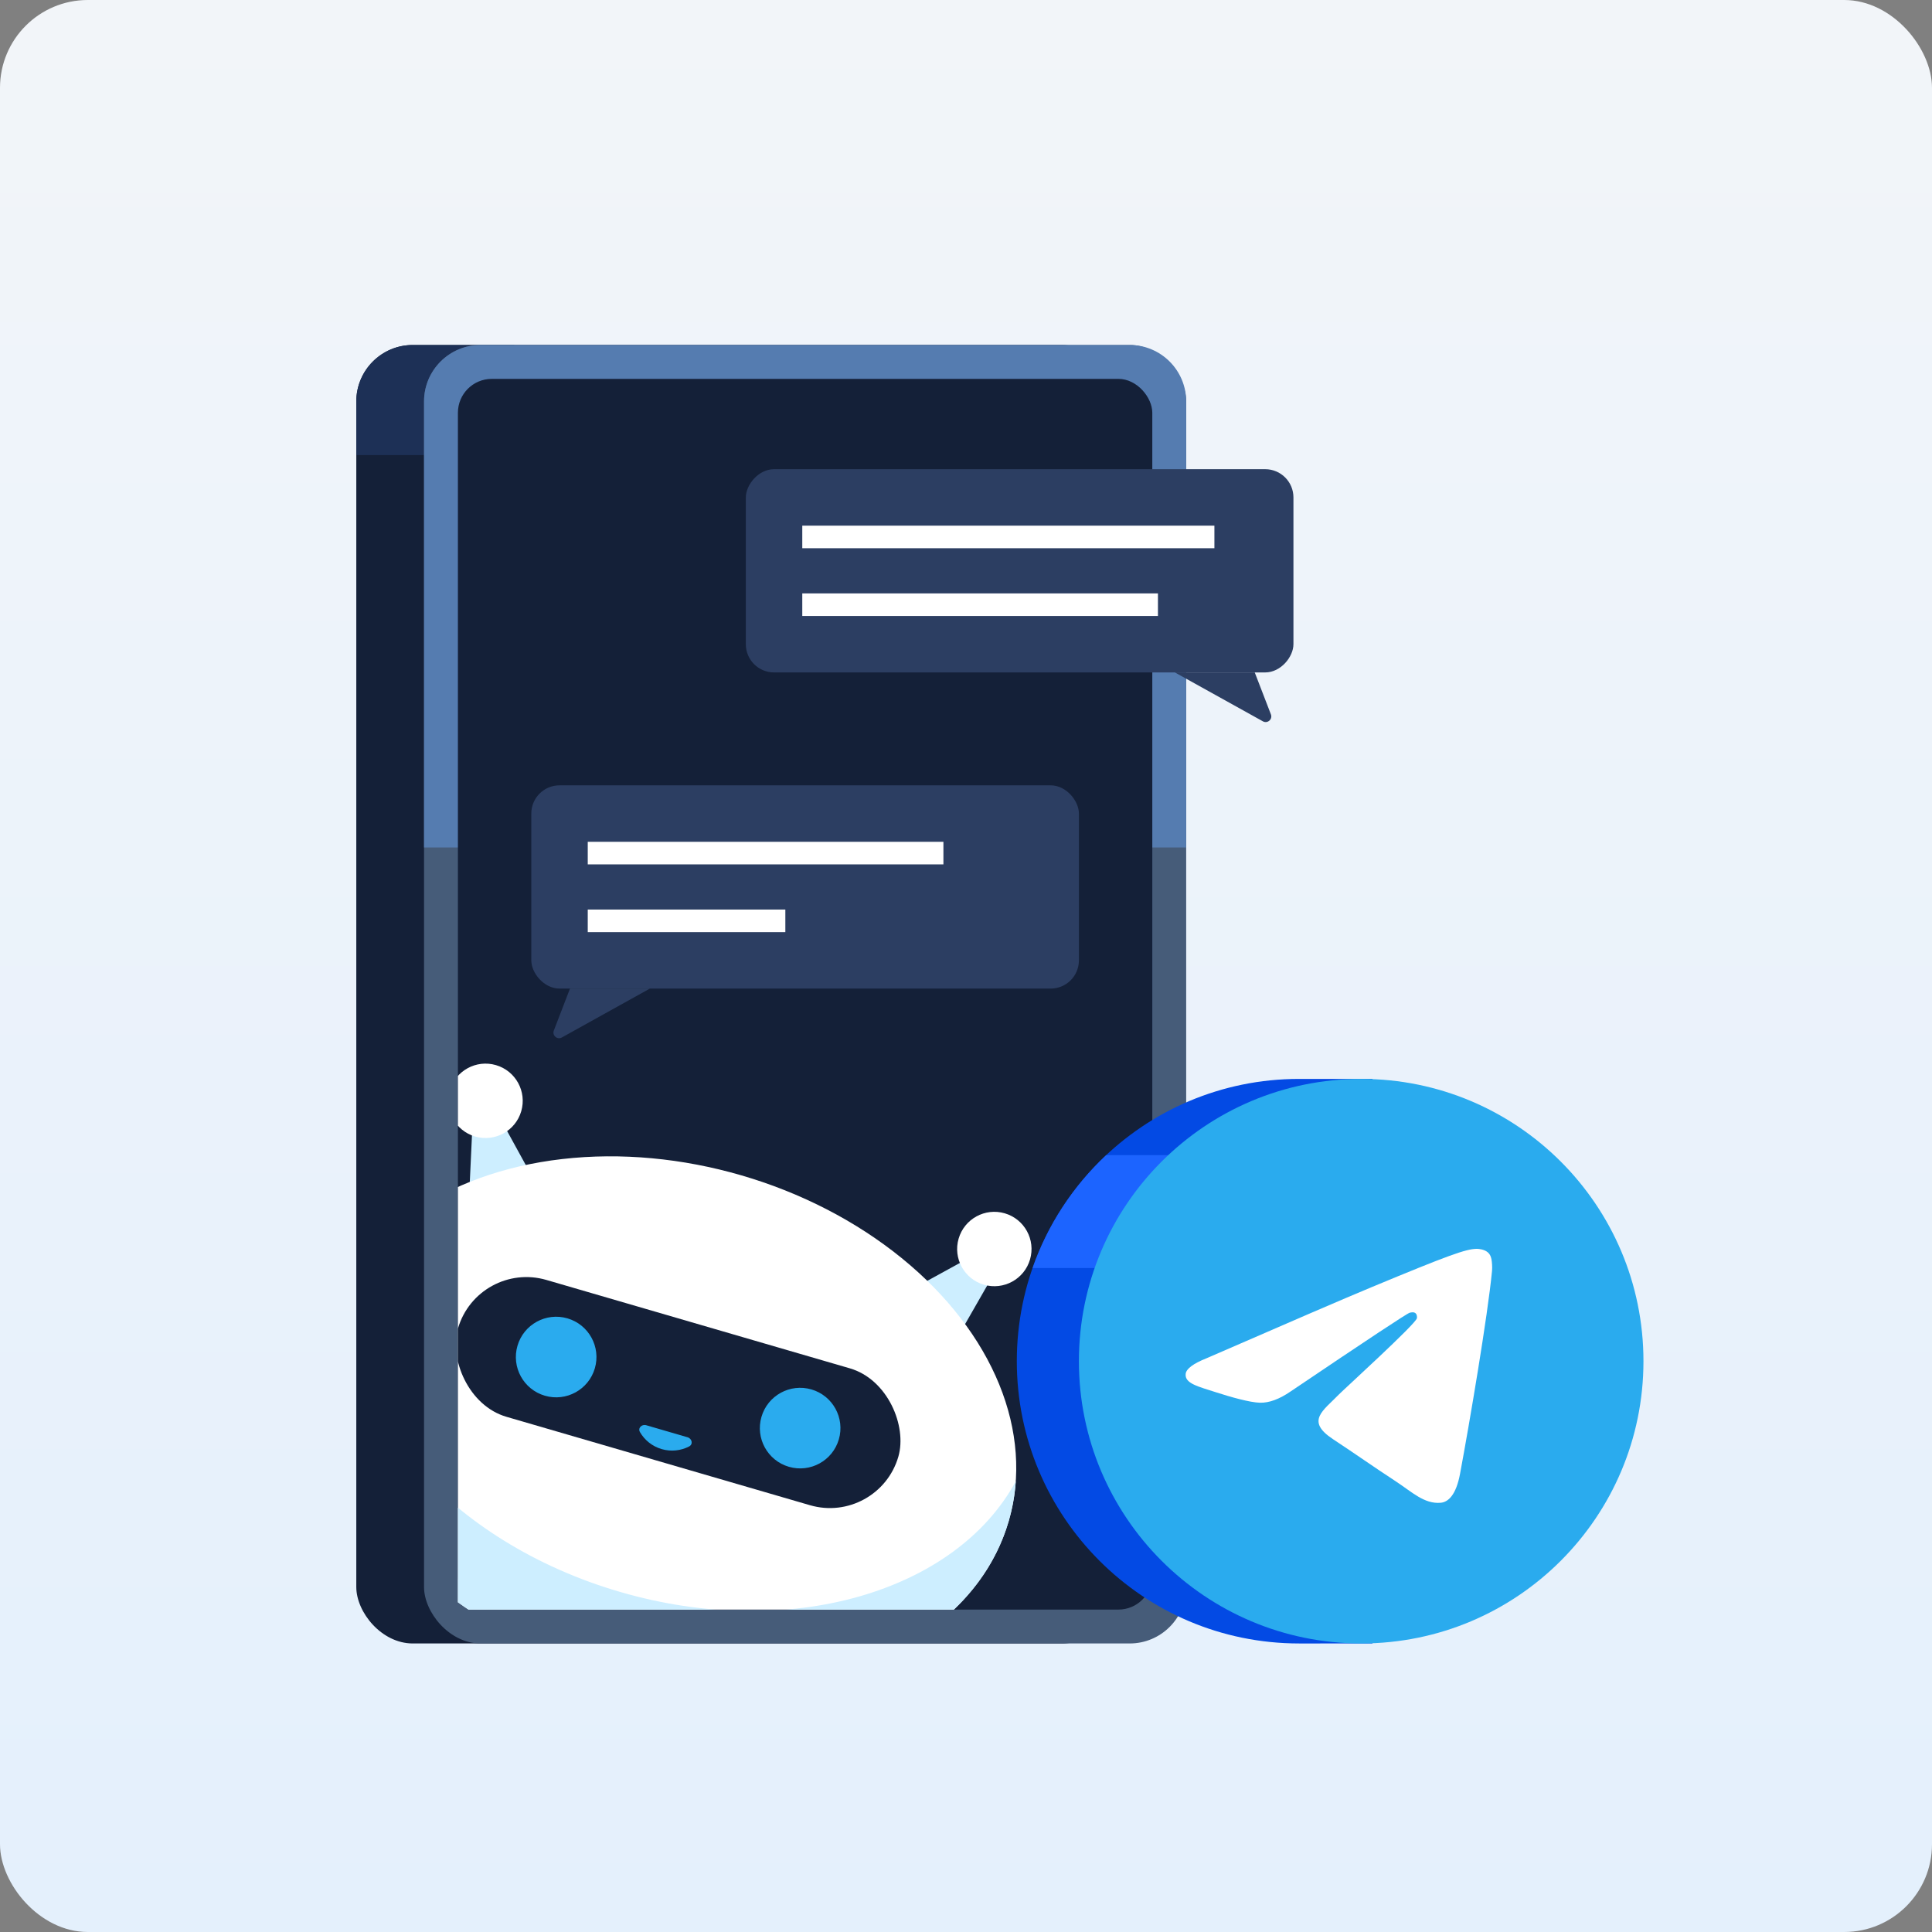 <svg width="220" height="220" viewBox="0 0 220 220" fill="none" xmlns="http://www.w3.org/2000/svg">
<rect x="0" y="0" width="220" height="220" fill="#808080" stroke="none"/>
<g clip-path="url(#clip0_997_1056)">
<rect width="220" height="220" rx="10" fill="url(#paint0_linear_997_1056)"/>
<rect x="40.572" y="39.286" width="86.786" height="147.857" rx="6.429" fill="#142038"/>
<path d="M58.572 51.821H40.572V45.715C40.572 42.164 43.45 39.286 47 39.286H58.572V51.821Z" fill="#1D3056"/>
<rect x="48.286" y="39.286" width="86.786" height="147.857" rx="6.429" fill="#465C79"/>
<path d="M48.286 45.715C48.286 42.164 51.164 39.286 54.715 39.286H128.643C132.193 39.286 135.072 42.164 135.072 45.715V96.5H48.286V45.715Z" fill="#557CB0"/>
<g clip-path="url(#clip1_997_1056)">
<rect x="52.143" y="43.143" width="79.071" height="140.143" rx="3.857" fill="#142038"/>
<rect x="60.5" y="89.428" width="62.357" height="23.143" rx="3.214" fill="#2C3E62"/>
<path d="M63.066 117.346L64.906 112.572H74L63.978 118.139C63.453 118.431 62.85 117.907 63.066 117.346Z" fill="#2C3E62"/>
<rect x="66.928" y="95.857" width="40.5" height="2.571" fill="white"/>
<rect x="66.928" y="103.572" width="22.5" height="2.571" fill="white"/>
<path d="M61.009 134.738L56.447 126.425L53.878 126.412L53.388 136.929L61.009 134.738Z" fill="#CDEEFF"/>
<circle cx="55.289" cy="125.352" r="4.235" transform="rotate(16.24 55.289 125.352)" fill="white"/>
<path d="M103.362 147.074L111.675 142.512L113.849 143.88L108.615 153.015L103.362 147.074Z" fill="#CDEEFF"/>
<circle cx="4.235" cy="4.235" r="4.235" transform="matrix(-0.96 -0.28 -0.28 0.96 118.478 139.348)" fill="white"/>
<ellipse cx="76.236" cy="161.963" rx="40.231" ry="29.291" transform="rotate(16.24 76.236 161.963)" fill="white"/>
<path d="M115.672 168.671C115.564 170.197 115.299 171.715 114.862 173.214C110.338 188.745 89.377 196.299 68.045 190.085C46.712 183.871 33.086 166.243 37.61 150.712C38.047 149.213 38.638 147.789 39.366 146.445C38.355 160.729 51.337 175.661 70.611 181.275C89.885 186.89 108.854 181.264 115.672 168.671Z" fill="#CDEEFF"/>
<rect x="54.42" y="143.478" width="52.23" height="16.234" rx="8.117" transform="rotate(16.24 54.42 143.478)" fill="#142038"/>
<circle cx="63.331" cy="154.528" r="4.588" transform="rotate(16.24 63.331 154.528)" fill="#2AABEE"/>
<circle cx="91.115" cy="162.621" r="4.588" transform="rotate(16.24 91.115 162.621)" fill="#2AABEE"/>
<path d="M78.286 163.662C78.808 163.814 78.951 164.463 78.467 164.712C77.538 165.19 76.431 165.328 75.348 165.012C74.265 164.697 73.405 163.987 72.878 163.084C72.603 162.615 73.073 162.144 73.595 162.296L78.286 163.662Z" fill="#2AABEE"/>
</g>
<rect width="62.357" height="23.143" rx="3.214" transform="matrix(-1 0 0 1 147.286 53.428)" fill="#2C3E62"/>
<path d="M144.72 81.346L142.88 76.572H133.786L143.808 82.139C144.333 82.431 144.936 81.907 144.72 81.346Z" fill="#2C3E62"/>
<rect width="46.929" height="2.571" transform="matrix(-1 0 0 1 138.286 59.857)" fill="white"/>
<rect width="40.5" height="2.571" transform="matrix(-1 0 0 1 131.857 67.572)" fill="white"/>
<path d="M156.286 123.957C169.986 127.636 180.072 140.139 180.072 155C180.072 169.861 169.986 182.364 156.286 186.043V187.143L147.928 187.144C130.177 187.143 115.786 172.752 115.786 155C115.786 137.248 130.177 122.858 147.928 122.857H156.286V123.957Z" fill="#034AE4"/>
<path d="M137.322 144.393H117.58C119.31 139.443 122.216 135.046 125.964 131.536H137.322V144.393Z" fill="#1C64FF"/>
<path d="M155 187.143C172.752 187.143 187.143 172.752 187.143 155C187.143 137.248 172.752 122.857 155 122.857C137.248 122.857 122.857 137.248 122.857 155C122.857 172.752 137.248 187.143 155 187.143Z" fill="url(#paint1_linear_997_1056)"/>
<path fill-rule="evenodd" clip-rule="evenodd" d="M137.407 154.661C146.777 150.578 153.025 147.887 156.152 146.586C165.078 142.874 166.933 142.229 168.142 142.207C168.408 142.203 169.002 142.268 169.387 142.581C169.713 142.845 169.802 143.201 169.845 143.451C169.888 143.702 169.941 144.271 169.899 144.717C169.415 149.799 167.322 162.133 166.257 167.826C165.806 170.235 164.919 171.042 164.06 171.121C162.194 171.293 160.776 169.888 158.969 168.703C156.14 166.848 154.541 165.694 151.795 163.884C148.622 161.793 150.679 160.643 152.488 158.765C152.961 158.273 161.185 150.793 161.344 150.114C161.364 150.029 161.383 149.713 161.195 149.546C161.007 149.379 160.729 149.436 160.529 149.481C160.246 149.546 155.726 152.533 146.971 158.443C145.688 159.324 144.527 159.753 143.485 159.73C142.338 159.706 140.13 159.081 138.489 158.548C136.476 157.894 134.876 157.548 135.016 156.436C135.088 155.858 135.885 155.266 137.407 154.661Z" fill="white"/>
</g>
<defs>
<linearGradient id="paint0_linear_997_1056" x1="110" y1="0" x2="110" y2="220" gradientUnits="userSpaceOnUse">
<stop stop-color="#F2F5F9"/>
<stop offset="1" stop-color="#E4F0FC"/>
</linearGradient>
<linearGradient id="paint1_linear_997_1056" x1="3337.14" y1="122.857" x2="3337.14" y2="6503.75" gradientUnits="userSpaceOnUse">
<stop stop-color="#2AABEE"/>
<stop offset="1" stop-color="#229ED9"/>
</linearGradient>
<clipPath id="clip0_997_1056">
<rect width="220" height="220" fill="white"/>
</clipPath>
<clipPath id="clip1_997_1056">
<rect width="79.071" height="140.143" fill="white" transform="translate(52.143 43.143)"/>
</clipPath>
</defs>
</svg>
